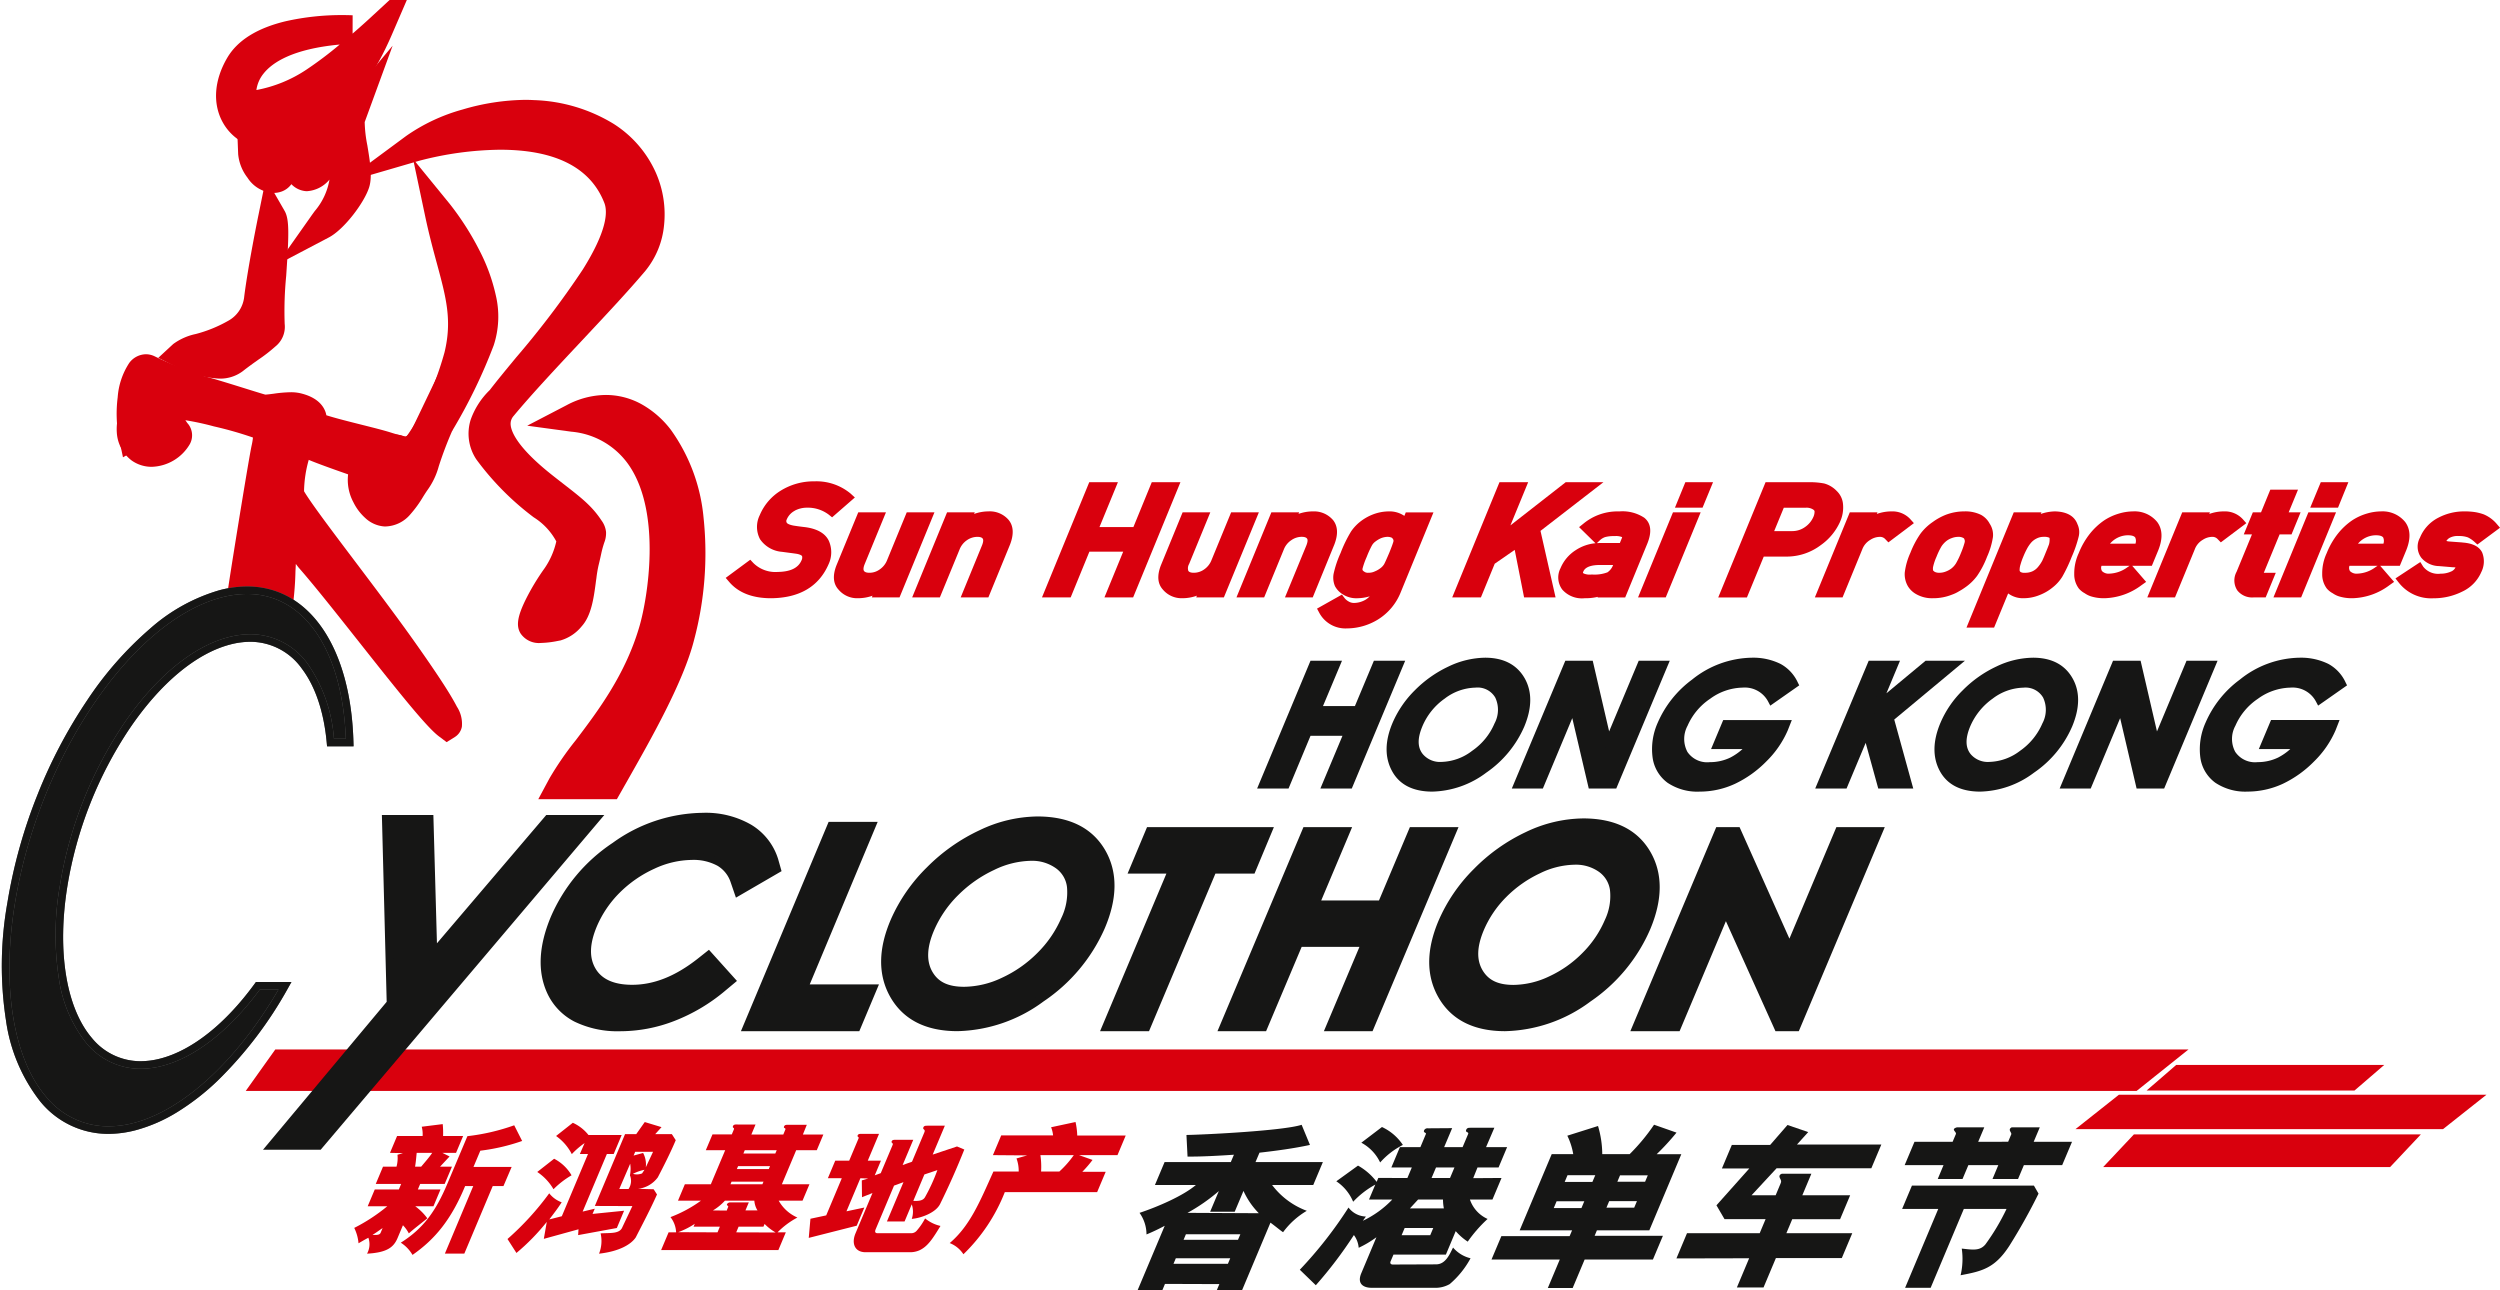 <svg xmlns="http://www.w3.org/2000/svg" xmlns:xlink="http://www.w3.org/1999/xlink" width="361.107" height="186.383" viewBox="0 0 361.107 186.383"><defs><style>.a{fill:none;}.b{clip-path:url(#a);}.c{fill:#d9000d;}.d{fill:#161615;}.e{fill:#707070;}</style><clipPath id="a"><rect class="a" width="361.107" height="186.383"/></clipPath></defs><g class="b"><path class="c" d="M80.877,8.079S68.1,7.344,64.652,13.2s.35,10.462,4.533,9.98c4.133-.476,10.69-3.806,15.575-15.119a88.891,88.891,0,0,1-9.384,7.572c-5.028,3.228-10.5,4.077-10.294,2.567,0,0-2.041-9.189,15.794-10.122" transform="translate(-30.058 -3.822)"/><path class="c" d="M90.475-.007,86.64,8.874c-2.321,5.374-5.227,9.54-8.638,12.384a16.386,16.386,0,0,1-8.581,3.957,7.331,7.331,0,0,1-.836.048,7.223,7.223,0,0,1-3.639-.985,7.331,7.331,0,0,1-2.659-2.69c-1.548-2.706-1.329-6.141.6-9.424,1.48-2.518,4.334-4.3,8.482-5.285A36.925,36.925,0,0,1,79.512,6h0c.9,0,1.458.032,1.482.033l-.007,2.643c1.393-1.205,2.362-2.1,2.384-2.12ZM67.092,16.826a19.411,19.411,0,0,0,7.179-2.914,54.409,54.409,0,0,0,4.854-3.656c-6.8.634-9.731,2.594-11,4.195A4.832,4.832,0,0,0,67.092,16.826Zm1.492,4.344a3.22,3.22,0,0,0,.367-.021,12.455,12.455,0,0,0,6.429-3.035q.162-.135.323-.276a22.3,22.3,0,0,1-8.356,3.08A3.126,3.126,0,0,0,68.584,21.17Z" transform="translate(-30.058 -3.822)"/><path class="c" d="M83.682,32.324c-.264.317-.465.58-.618.8-2.922,3.342-10.348,6.7-13.672,4.424.051,1.3,1.769,4.1,3.494,3.554.993-.32.661-1.841,1.837-1.948,1-.085,1.543,1.668,2.5,1.751,1.534.132,4.061-3.7,5.462-6.284.524,8.9-.912,9.97-3.191,13.2,1.606-.844,4.282-4.277,4.823-6.067.634-2.088-1.231-7.819-.639-9.437" transform="translate(-32.945 -15.346)"/><path class="c" d="M89.656,21.95,85.622,32.978a18.989,18.989,0,0,0,.384,3.368c.381,2.3.74,4.474.273,6.01-.662,2.19-3.608,6.118-5.83,7.284l-7.517,3.948,4.893-6.939c.2-.29.4-.559.587-.818a9.4,9.4,0,0,0,2.124-4.543,4.6,4.6,0,0,1-3.231,1.672c-.085,0-.171,0-.254-.011a3.261,3.261,0,0,1-2.02-1,2.987,2.987,0,0,1-1.517,1.1l-.006,0a3.528,3.528,0,0,1-1.075.168,4.766,4.766,0,0,1-3.735-2.2,6.552,6.552,0,0,1-1.351-3.391l-.161-4.071,3.362,2.3a2.986,2.986,0,0,0,1.656.387c3.058,0,7.365-2.3,9.249-4.39.18-.255.4-.533.657-.846l.6-.72,1.6-2.956.057.964Z" transform="translate(-32.945 -15.346)"/><path class="c" d="M61.156,71.712c-.755,6.253-9.5,6.659-10.881,7.94,0,0,5.108,2.609,7.392.813,2.915-2.3,5.525-3.576,5.3-4.893C62.5,72.748,64.044,61.4,63.2,59.936c0,0-1.534,7.545-2.045,11.776" transform="translate(-23.869 -28.456)"/><path class="c" d="M55.491,83.143h0a15.6,15.6,0,0,1-6.146-1.668l-2.612-1.334,2.153-1.991A8.429,8.429,0,0,1,52.154,76.7a19.33,19.33,0,0,0,4.655-1.894,4.481,4.481,0,0,0,2.316-3.34C59.639,67.2,61.132,59.84,61.2,59.528l1.078-5.3,2.7,4.69c.706,1.227.63,3.419.231,9.372a52.164,52.164,0,0,0-.22,6.95A3.635,3.635,0,0,1,63.647,78.5a22.439,22.439,0,0,1-2.458,1.907c-.69.491-1.473,1.047-2.255,1.664A5.423,5.423,0,0,1,55.491,83.143Z" transform="translate(-23.869 -28.456)"/><path class="c" d="M36.269,111c1.645-.922.52-4.337,4.946-4.57,2.318-.122,12.232,2.384,13.6,3.168.485.277,1.247.318.613,3.233-.5,2.317-3.5,20.985-3.523,21.567,1.01,1.009,4.853-.024,5.476.674.288-1.378.408-9.058.839-11,.008-.025,3.586,4.753,3.592,4.734,5.411,6.161,17.117,21.944,19.883,24.019.8-.5-3.425-6.624-6.492-10.957-6.093-8.6-16.331-21.37-16.275-22.486.256-5.229,1.185-7.941,3.043-6.961,1.163.611,8.367,3.076,9.027,3.29,1.129.361,1.661-1.373,3.055-1.935,1.6-.652,1.351-.449-1.09-1.222-2.7-.857-8.807-2.1-10.941-3.1a.112.112,0,0,1-.038-.155c.639-.9-.025-1.928-1.968-2.392-1.347-.324-3.681.284-4.836.251-.319-.006-6.642-2.092-9.126-2.733a53.639,53.639,0,0,1-7.545-3.019c-1.891-.876-3.123,5.368-2.236,9.594" transform="translate(-17.08 -48.102)"/><path class="c" d="M38.15,99.271h0a2.876,2.876,0,0,1,1.214.272,54.436,54.436,0,0,0,7.2,2.894c1.4.362,3.945,1.155,5.987,1.793,1.121.35,2.375.741,2.85.873.3-.015.763-.075,1.208-.133a19.239,19.239,0,0,1,2.44-.212,6.152,6.152,0,0,1,1.446.152c2.347.56,3.239,1.738,3.574,2.627a3.083,3.083,0,0,1,.15.546c1.4.443,3.373.937,5.051,1.358,1.654.415,3.217.806,4.312,1.154.457.145.837.255,1.143.343.348.1.6.173.82.255a2.156,2.156,0,0,1,.242,4.062c-.2.1-.428.192-.718.309l-.243.1-.008,0a3.066,3.066,0,0,0-.728.638A3.846,3.846,0,0,1,71.3,117.8a3.03,3.03,0,0,1-.924-.146l-.007,0c-.066-.021-6.338-2.137-8.694-3.127a17.526,17.526,0,0,0-.678,4.529c.212.373.784,1.273,2.313,3.374,1.392,1.911,3.216,4.328,5.147,6.886,2.795,3.7,5.962,7.9,8.419,11.366,1.263,1.784,3.1,4.411,4.511,6.621.75,1.178,1.3,2.119,1.691,2.877a4.526,4.526,0,0,1,.716,2.9,2.239,2.239,0,0,1-1.014,1.477l-1.189.741-1.121-.841c-1.723-1.293-5.5-6-11.509-13.6-3.2-4.044-6.506-8.226-8.683-10.7h0q-.057-.063-.112-.133l-.113-.146-.242-.318c-.019.365-.037.721-.054,1.058a44.692,44.692,0,0,1-.37,4.878l-.831,3.973-2.323-2.607h-.111c-.267,0-.585.013-.922.027-.4.017-.813.034-1.234.034a4.758,4.758,0,0,1-3.5-1.071l-.639-.638.041-.9c.025-.553,1.133-7.435,1.609-10.367.376-2.317,1.627-10,1.958-11.537a9,9,0,0,0,.183-1.109,53.033,53.033,0,0,0-5.631-1.607,39.758,39.758,0,0,0-6.587-1.213h-.07a2.516,2.516,0,0,0-1.5.439,3.286,3.286,0,0,0-.56,1.128,4.66,4.66,0,0,1-1.995,2.744l-2.432,1.364-.572-2.729a18.837,18.837,0,0,1-.19-5.953,10.354,10.354,0,0,1,1.679-4.963A3.059,3.059,0,0,1,38.15,99.271Zm2.163,5.185c-.57-.248-1.136-.5-1.683-.749a8.708,8.708,0,0,0-.352,1.343A6.656,6.656,0,0,1,40.313,104.457Zm19.631,4.553a4.071,4.071,0,0,0-.407-.118,2.205,2.205,0,0,0-.492-.04,15.294,15.294,0,0,0-1.826.166,3.166,3.166,0,0,1,.326.737,7.067,7.067,0,0,1-.118,3.506c-.421,1.956-2.491,14.777-3.227,19.555.268,0,.549-.017.824-.028l.513-.02c.046-.762.09-1.628.127-2.367a54.923,54.923,0,0,1,.556-6.779l.023-.1.5-1.5,1.278,0q-.107-.163-.2-.312a4.183,4.183,0,0,1-.938-2.434,24.159,24.159,0,0,1,.82-5.784,6,6,0,0,1,1.072-2.107,3.412,3.412,0,0,1,1.4-1.014,2.165,2.165,0,0,1-.227-1.36Z" transform="translate(-17.08 -48.102)"/><path class="c" d="M621.527,316.588H582.89l2.518-2.675h38.638Z" transform="translate(-276.737 -149.036)"/><path class="c" d="M621.969,317.612H580.521l4.445-4.722h41.449Zm-36.71-2.047h35.826l.591-.628H585.85Z" transform="translate(-276.737 -149.036)"/><path class="c" d="M622.469,296.467h-26.9l1.909-1.649h26.909Z" transform="translate(-282.757 -139.97)"/><path class="c" d="M622.848,297.49h-30.03l4.278-3.7h30.049Z" transform="translate(-282.757 -139.97)"/><path class="c" d="M626.169,305.932H576.378l3.681-2.915H629.85Z" transform="translate(-273.645 -143.863)"/><path class="c" d="M626.525,306.955H573.436l6.267-4.962h53.089Zm-47.205-2.047h46.493l1.1-.868H580.415Z" transform="translate(-273.645 -143.863)"/><path class="c" d="M342.14,294.5H71.365l2.811-3.945h272.9Z" transform="translate(-33.882 -137.944)"/><path class="c" d="M342.5,295.52H69.379l4.27-5.992H350ZM73.351,293.473h268.43l2.376-1.9H74.7Z" transform="translate(-33.882 -137.944)"/><path class="c" d="M209.529,136.617a3.755,3.755,0,0,1,1.767-.439,5.018,5.018,0,0,1,3.141.994l.5.4,3.289-2.867-.635-.578a7.718,7.718,0,0,0-5.215-1.753,9.019,9.019,0,0,0-4.847,1.338,7.6,7.6,0,0,0-3.046,3.555,3.806,3.806,0,0,0,.047,3.468,4.241,4.241,0,0,0,3.192,1.823c.494.067.971.132,1.419.188l.638.088c.511.088.763.236.823.349a.9.9,0,0,1-.093.628c-.473,1.078-1.589,1.619-3.412,1.649a4.54,4.54,0,0,1-3.511-1.264l-.469-.5-3.549,2.622.537.623c1.333,1.539,3.357,2.318,6.016,2.318h.012c4.086-.043,6.872-1.679,8.279-4.874a4.1,4.1,0,0,0,.043-3.441c-.521-1.059-1.653-1.716-3.4-1.953-.775-.086-1.359-.173-1.691-.226-.779-.149-.937-.353-.967-.4a.464.464,0,0,1-.016-.473,2.518,2.518,0,0,1,1.159-1.269" transform="translate(-94.746 -62.848)"/><path class="c" d="M239.848,140.9l-2.829,6.887a2.924,2.924,0,0,1-1.086,1.365,2.5,2.5,0,0,1-1.47.475c-.4,0-.673-.087-.793-.272s-.081-.537.107-.992l3.068-7.464h-4l-3.144,7.641c-.588,1.5-.485,2.692.31,3.538a3.5,3.5,0,0,0,2.8,1.225h.008a6.248,6.248,0,0,0,2.088-.362l-.1.243h4l5.044-12.285Z" transform="translate(-108.876 -66.895)"/><path class="c" d="M261.9,140.637a6.165,6.165,0,0,0-2.105.369l.094-.231h-4l-5.04,12.285h4l2.833-6.889a2.918,2.918,0,0,1,1.081-1.376,2.666,2.666,0,0,1,1.5-.481c.6,0,.74.2.788.277.11.162.064.537-.133,1l-3.059,7.465h4l3.132-7.644c.575-1.5.5-2.7-.234-3.572a3.594,3.594,0,0,0-2.846-1.208" transform="translate(-119.093 -66.77)"/><path class="c" d="M302.416,132.6l-2.654,6.482h-4.9l2.663-6.482h-4.14l-6.83,16.645H290.7l2.705-6.608h4.883l-2.71,6.608h4.145l6.834-16.645Z" transform="translate(-136.049 -62.954)"/><path class="c" d="M329.059,140.9l-2.829,6.885a2.911,2.911,0,0,1-1.078,1.366,2.564,2.564,0,0,1-1.483.476c-.4,0-.668-.087-.792-.274a1.21,1.21,0,0,1,.11-.99l3.063-7.464h-4l-3.131,7.638c-.588,1.5-.49,2.689.3,3.541a3.525,3.525,0,0,0,2.8,1.225h0a6.214,6.214,0,0,0,2.1-.367l-.107.248h4l5.053-12.285Z" transform="translate(-151.231 -66.895)"/><path class="c" d="M353.952,141.848a3.6,3.6,0,0,0-2.859-1.21A6.2,6.2,0,0,0,349,141l.1-.228h-4.018l-5.039,12.285h4l2.828-6.89a2.848,2.848,0,0,1,1.1-1.376,2.612,2.612,0,0,1,1.486-.481c.4,0,.669.089.785.263l.013.024c.11.155.059.526-.132.994l-3.072,7.465h4.009l3.123-7.642c.579-1.5.5-2.695-.229-3.573" transform="translate(-161.443 -66.77)"/><path class="c" d="M374.808,141.286a3.792,3.792,0,0,0-2.262-.648,6.51,6.51,0,0,0-2.344.464,7.128,7.128,0,0,0-1.751,1.005,6.322,6.322,0,0,0-1.349,1.444,19.1,19.1,0,0,0-1.5,3.085,14.881,14.881,0,0,0-1.023,3.063,3.16,3.16,0,0,0,.209,1.739,3.067,3.067,0,0,0,1.1,1.163,3.58,3.58,0,0,0,2.126.58h.029a6.7,6.7,0,0,0,1.768-.275,3.433,3.433,0,0,1-.554.456,3.35,3.35,0,0,1-1.772.5,1.509,1.509,0,0,1-.751-.228,1.924,1.924,0,0,1-.541-.451l-.4-.528-3.6,2.026.354.658a4.287,4.287,0,0,0,3.98,2.2h.012a8.635,8.635,0,0,0,4.435-1.272,8.173,8.173,0,0,0,3.306-3.941l4.734-11.547h-4ZM373.227,145c-.06.209-.209.66-.606,1.636-.4.935-.609,1.393-.729,1.617a2.077,2.077,0,0,1-.532.584l-.022.014a3.337,3.337,0,0,1-.75.433l-.034.015a2,2,0,0,1-.916.2.946.946,0,0,1-.549-.106l-.073-.054a.656.656,0,0,1-.221-.187l-.026-.053a.515.515,0,0,1,.02-.274l.006-.03a11.083,11.083,0,0,1,.574-1.583,14.748,14.748,0,0,1,.754-1.657,1.8,1.8,0,0,1,.491-.554l.034-.026a4.058,4.058,0,0,1,.779-.464,2.817,2.817,0,0,1,.958-.2,1.538,1.538,0,0,1,.605.127.753.753,0,0,1,.2.238l.034.077a.47.47,0,0,1,0,.243" transform="translate(-171.959 -66.77)"/><path class="c" d="M421.219,132.6H415.77l-7.992,6.241,2.565-6.241H406.2l-6.829,16.645h4.145l1.994-4.865,2.889-2,1.354,6.868H414.3l-2.178-9.612Z" transform="translate(-189.609 -62.954)"/><path class="c" d="M440.989,141.567a5.717,5.717,0,0,0-3.586-.929h-.235a7.736,7.736,0,0,0-4.947,1.736l-.668.536,2.368,2.326a6.228,6.228,0,0,0-2.88,1.017,5.672,5.672,0,0,0-2.172,2.592,2.912,2.912,0,0,0,.261,3.09,3.775,3.775,0,0,0,3.232,1.245h.009a7.753,7.753,0,0,0,1.887-.2l-.035.086h3.992l3.217-7.831c.651-1.651.511-2.878-.444-3.665m-5.346,7.873a5.3,5.3,0,0,1-2.135.316l-.2,0a2.21,2.21,0,0,1-1.112-.164h0l-.056-.059a.206.206,0,0,1-.026-.037.291.291,0,0,1,.034-.129c.1-.235.375-.953,2.276-.991h2.044a2.166,2.166,0,0,1-.826,1.067m2.074-4.908-.272.665h-2.757c-.191,0-.383.008-.567.021l.422-.4a2.054,2.054,0,0,1,.792-.481,4.748,4.748,0,0,1,1.262-.139h.141a2.26,2.26,0,0,1,1.039.154,1,1,0,0,1-.06.182" transform="translate(-203.466 -66.77)"/><path class="c" d="M450.474,153.186h4l5.044-12.285h-4Z" transform="translate(-213.87 -66.895)"/><path class="c" d="M460.621,136.285h3.988l1.517-3.685h-4Z" transform="translate(-218.688 -62.954)"/><path class="c" d="M490.12,138.322a4.925,4.925,0,0,0,.431-2.539,2.95,2.95,0,0,0-.9-1.9,3.931,3.931,0,0,0-1.794-1.087l-.064-.013a10.728,10.728,0,0,0-1.948-.178h-6.48l-6.837,16.645h4.145l2.429-5.9h3.3a8.172,8.172,0,0,0,4.926-1.647,8.265,8.265,0,0,0,2.795-3.376m-3.881-.643a3.394,3.394,0,0,1-1.112,1.351,3.166,3.166,0,0,1-1.96.634h-2.561l1.389-3.379h3.115l.085,0a1.761,1.761,0,0,1,1.056.273l.026.021a.335.335,0,0,1,.162.233,1.924,1.924,0,0,1-.2.869" transform="translate(-224.341 -62.955)"/><path class="c" d="M512.853,141.721a3.514,3.514,0,0,0-2.692-1.083,6.306,6.306,0,0,0-2.118.371l.1-.233h-4L499.1,153.062h4l2.85-6.949a2.685,2.685,0,0,1,1.129-1.349l.034-.02a2.56,2.56,0,0,1,1.363-.428,1.009,1.009,0,0,1,.776.31l.468.486,3.681-2.774Z" transform="translate(-236.956 -66.77)"/><path class="c" d="M534.274,149.941a12.976,12.976,0,0,0,1.431-2.752,10.953,10.953,0,0,0,.848-2.833,2.927,2.927,0,0,0-.473-1.951,3.08,3.08,0,0,0-1.163-1.219l-.03-.022a5.09,5.09,0,0,0-2.442-.528h-.028a7.523,7.523,0,0,0-2.647.482,8.486,8.486,0,0,0-1.912,1.053,7.532,7.532,0,0,0-1.751,1.661,13.162,13.162,0,0,0-1.474,2.782,9.81,9.81,0,0,0-.814,2.837,3.463,3.463,0,0,0,.435,1.964,3.218,3.218,0,0,0,1.248,1.193,4.567,4.567,0,0,0,2.4.571h.016a7.2,7.2,0,0,0,2.7-.509,5.258,5.258,0,0,0,1.056-.505,8.18,8.18,0,0,0,.8-.5,7.363,7.363,0,0,0,1.8-1.722m-1.8-4.84a11.991,11.991,0,0,1-.537,1.537,10.774,10.774,0,0,1-.724,1.51,2.821,2.821,0,0,1-.673.745,3.167,3.167,0,0,1-.8.432,2.505,2.505,0,0,1-.95.176,1.407,1.407,0,0,1-.631-.127,1.1,1.1,0,0,1-.251-.212,1.521,1.521,0,0,1,0-.507,7.539,7.539,0,0,1,.494-1.467,10.655,10.655,0,0,1,.732-1.521,3.473,3.473,0,0,1,.661-.725,2.709,2.709,0,0,1,.818-.452,2.641,2.641,0,0,1,.933-.178,1.365,1.365,0,0,1,.66.127l.051.026c.043.023.12.064.132.1l.051.124a.6.6,0,0,1,.03.409" transform="translate(-248.689 -66.77)"/><path class="c" d="M556.834,142.516c-.289-.844-1.1-1.828-3.251-1.879h-.038a6.776,6.776,0,0,0-2.023.371l.1-.233h-4l-6.825,16.643h3.988l2.028-4.931c.123.085.247.163.38.238a3.538,3.538,0,0,0,1.861.454,6.12,6.12,0,0,0,2.313-.463,6.83,6.83,0,0,0,1.867-1.088,5.983,5.983,0,0,0,1.406-1.568,21.427,21.427,0,0,0,1.346-2.841,17.5,17.5,0,0,0,1.01-2.919,2.687,2.687,0,0,0-.158-1.785m-4.14,2.922c-.159.422-.316.814-.482,1.208-.14.364-.3.735-.485,1.139a5.354,5.354,0,0,1-.648.933,2.247,2.247,0,0,1-.766.576,2.447,2.447,0,0,1-1.1.209,1.06,1.06,0,0,1-.6-.107l-.03-.025a.307.307,0,0,1-.119-.241,2.813,2.813,0,0,1,.141-.851,8.858,8.858,0,0,1,.378-1.071,11.9,11.9,0,0,1,.533-1.146,5.038,5.038,0,0,1,.619-.916,2.508,2.508,0,0,1,.814-.608,2.19,2.19,0,0,1,1.022-.225,1.712,1.712,0,0,1,.779.125.179.179,0,0,1,.048.147v.067a2.475,2.475,0,0,1-.1.786" transform="translate(-256.751 -66.77)"/><path class="c" d="M581.632,148.5l.933-2.259c.665-1.67.613-3.041-.166-4.081a4.206,4.206,0,0,0-3.506-1.522,7.335,7.335,0,0,0-2.015.314,7.865,7.865,0,0,0-2.173,1.012,9.546,9.546,0,0,0-1.982,1.848,11.159,11.159,0,0,0-1.649,2.85,6.962,6.962,0,0,0-.651,3.016,3.4,3.4,0,0,0,.694,2.139l.022.02a2.978,2.978,0,0,0,.793.62,3.421,3.421,0,0,0,.86.437,6.2,6.2,0,0,0,1.938.285h.089a9.281,9.281,0,0,0,5.3-1.87l.69-.491-2.01-2.321Zm-5.364-3.814a3.4,3.4,0,0,1,1.922-.6c.545,0,.9.118,1.043.324a1.248,1.248,0,0,1,.035.892h-3.681a3.642,3.642,0,0,1,.681-.62m1.829,4.031a4.675,4.675,0,0,1-2.57.914,1.341,1.341,0,0,1-1.078-.355l-.029-.039a.872.872,0,0,1-.06-.736h4.056Z" transform="translate(-270.814 -66.77)"/><path class="c" d="M604.273,141.721a3.5,3.5,0,0,0-2.692-1.083,6.173,6.173,0,0,0-2.112.371l.094-.233h-4l-5.043,12.286h4l2.859-6.949a2.682,2.682,0,0,1,1.116-1.35l.034-.017a2.517,2.517,0,0,1,1.363-.43,1.015,1.015,0,0,1,.78.313l.469.482,3.681-2.772Z" transform="translate(-280.358 -66.77)"/><path class="c" d="M618.724,146.664l2.283-5.544h1.722l1.308-3.183h-1.722l1.35-3.28h-4l-1.343,3.28h-1.184l-1.308,3.183h1.184l-2.222,5.4a2.613,2.613,0,0,0,.106,2.691,2.726,2.726,0,0,0,2.356,1.012h1.738l1.461-3.558Z" transform="translate(-291.733 -63.931)"/><path class="c" d="M630.26,140.9l-5.045,12.285h4l5.04-12.285Z" transform="translate(-296.832 -66.895)"/><path class="c" d="M640.839,132.6h-3.983l-1.526,3.684h4.014Z" transform="translate(-301.634 -62.954)"/><path class="c" d="M668.456,145.125l-1.884-.139a2.051,2.051,0,0,1-.443-.079,1.287,1.287,0,0,1,.49-.46,2.43,2.43,0,0,1,1.291-.251,3.718,3.718,0,0,1,1.32.193,4.034,4.034,0,0,1,.917.613l.463.42L673.875,143l-.528-.62a5,5,0,0,0-1.764-1.289l-.056-.025a7.416,7.416,0,0,0-1.231-.321,9.83,9.83,0,0,0-1.538-.107,7.982,7.982,0,0,0-3.8.917,5.6,5.6,0,0,0-2.646,2.884,2.677,2.677,0,0,0,.2,2.9,3.427,3.427,0,0,0,2.561,1.2l2.015.169.052,0a1.714,1.714,0,0,1,.307.027,1.238,1.238,0,0,1-.669.6,3.6,3.6,0,0,1-1.5.3,2.718,2.718,0,0,1-2.5-1.023l-.41-.659-3.591,2.366.507.647a5.932,5.932,0,0,0,4.971,2.221h.008a9.2,9.2,0,0,0,4.163-.967,5.527,5.527,0,0,0,2.743-2.808,3.435,3.435,0,0,0,.128-2.84c-.418-.852-1.381-1.338-2.847-1.439" transform="translate(-312.768 -66.77)"/><path class="c" d="M649.825,148.5l.933-2.259c.669-1.67.613-3.041-.166-4.081a4.207,4.207,0,0,0-3.506-1.522,7.355,7.355,0,0,0-2.016.314,7.844,7.844,0,0,0-2.172,1.012,9.546,9.546,0,0,0-1.982,1.848,11.157,11.157,0,0,0-1.649,2.85,6.9,6.9,0,0,0-.651,3.016,3.4,3.4,0,0,0,.694,2.139l.022.02a2.987,2.987,0,0,0,.793.62,3.438,3.438,0,0,0,.86.437,6.2,6.2,0,0,0,1.938.285h.089a9.282,9.282,0,0,0,5.3-1.87l.69-.491-2.011-2.321Zm-5.364-3.814a3.4,3.4,0,0,1,1.921-.6c.546,0,.9.118,1.044.324a1.252,1.252,0,0,1,.034.892H643.78a3.533,3.533,0,0,1,.681-.62m1.827,4.031a4.666,4.666,0,0,1-2.568.914,1.341,1.341,0,0,1-1.078-.355l-.029-.039a.87.87,0,0,1-.059-.736h4.055Z" transform="translate(-303.19 -66.77)"/><path class="d" d="M354.532,182.736H357.9l-2.748,6.554h5.794l2.743-6.554h3.34l-7.263,17.378h-3.353l3.194-7.623h-5.8l-3.178,7.623h-3.357Z" transform="translate(-164.874 -86.757)"/><path class="d" d="M354.169,182.191h4.548l-2.748,6.554h4.612l2.743-6.554h4.522l-7.719,18.468h-4.535l3.194-7.623h-4.615l-3.178,7.623h-4.539Zm2.909,1.09h-2.183l-6.8,16.288h2.176l3.178-7.623h6.98l-3.194,7.623H359.4l6.808-16.288H364.05l-2.743,6.554H354.33Z" transform="translate(-164.874 -86.757)"/><path class="d" d="M396.04,181.909q3.687,0,5.227,2.666t-.064,6.517a15.015,15.015,0,0,1-5.308,6.431,12.831,12.831,0,0,1-7.465,2.638q-3.91,0-5.364-2.706t.09-6.423a14.343,14.343,0,0,1,3.126-4.582,16.417,16.417,0,0,1,4.7-3.321,12.013,12.013,0,0,1,5.052-1.22m-1.385,3.233a8.159,8.159,0,0,0-4.759,1.683,9.867,9.867,0,0,0-3.429,4.266q-1.2,2.88.161,4.556a3.8,3.8,0,0,0,3.14,1.313,8.049,8.049,0,0,0,4.716-1.7,9.709,9.709,0,0,0,3.421-4.192,4.687,4.687,0,0,0,.082-4.2,3.485,3.485,0,0,0-3.333-1.722" transform="translate(-181.531 -86.364)"/><path class="d" d="M396.04,181.364c2.65,0,4.567.988,5.7,2.938,1.109,1.932,1.1,4.286-.032,7a15.617,15.617,0,0,1-5.495,6.665,13.433,13.433,0,0,1-7.781,2.739c-2.814,0-4.78-1.007-5.844-2.994-1.053-1.949-1.03-4.267.068-6.89a14.916,14.916,0,0,1,3.243-4.756,17.054,17.054,0,0,1,4.859-3.43A12.6,12.6,0,0,1,396.04,181.364Zm-7.609,18.251a12.37,12.37,0,0,0,7.149-2.537,14.542,14.542,0,0,0,5.121-6.2c.992-2.382,1.023-4.413.093-6.034s-2.489-2.392-4.754-2.392a11.52,11.52,0,0,0-4.823,1.17,15.965,15.965,0,0,0-4.547,3.211,13.832,13.832,0,0,0-3.01,4.408c-.964,2.3-1,4.307-.113,5.953C384.419,198.824,386.016,199.615,388.431,199.615Zm6.224-15.018a4.042,4.042,0,0,1,3.81,2.005,5.222,5.222,0,0,1-.056,4.672A10.307,10.307,0,0,1,394.8,195.7a8.612,8.612,0,0,1-5.033,1.8,4.335,4.335,0,0,1-3.564-1.515c-1.039-1.281-1.12-3-.241-5.109a10.481,10.481,0,0,1,3.614-4.5A8.741,8.741,0,0,1,394.655,184.6Zm-4.886,11.818a7.555,7.555,0,0,0,4.4-1.6,9.11,9.11,0,0,0,3.236-3.96,4.152,4.152,0,0,0,.109-3.726,2.945,2.945,0,0,0-2.857-1.443,7.576,7.576,0,0,0-4.443,1.582,9.277,9.277,0,0,0-3.242,4.034c-.722,1.732-.7,3.041.083,4A3.26,3.26,0,0,0,389.769,196.416Z" transform="translate(-181.531 -86.364)"/><path class="d" d="M424.594,182.736h3.161l2.655,11.439,4.788-11.439h3.3l-7.277,17.378H428.05l-2.667-11.392-4.758,11.392h-3.3Z" transform="translate(-198.131 -86.757)"/><path class="d" d="M424.231,182.191h3.957l2.371,10.216,4.276-10.216h4.484l-7.733,18.468h-3.969l-2.382-10.172-4.249,10.172H416.5Zm3.091,1.09h-2.366l-6.816,16.288h2.12l5.268-12.612,2.953,12.612h2.379l6.82-16.288h-2.12l-5.3,12.662Z" transform="translate(-198.131 -86.757)"/><path class="d" d="M475.364,185.185l-3.289,2.3a4.346,4.346,0,0,0-4.188-2.347,8.68,8.68,0,0,0-5,1.7,9.5,9.5,0,0,0-3.459,4.133,4.528,4.528,0,0,0,.012,4.269A3.979,3.979,0,0,0,463.15,197a7.3,7.3,0,0,0,3.186-.712,9.6,9.6,0,0,0,2.837-2.267h-5.027l1.3-3.1h8.746l-.289.733a13.572,13.572,0,0,1-2.987,4.319,15.213,15.213,0,0,1-4.372,3.124,11.5,11.5,0,0,1-4.847,1.074,7.253,7.253,0,0,1-4.337-1.172,4.882,4.882,0,0,1-1.95-3.351,8.733,8.733,0,0,1,.723-4.7,14.667,14.667,0,0,1,4.789-5.99,13.473,13.473,0,0,1,8.316-3.042,8.321,8.321,0,0,1,3.876.841,5.2,5.2,0,0,1,2.251,2.434" transform="translate(-216.176 -86.364)"/><path class="d" d="M469.238,181.364a8.872,8.872,0,0,1,4.125.9,5.775,5.775,0,0,1,2.489,2.675l.211.421-4.182,2.929-.288-.548a3.811,3.811,0,0,0-3.706-2.056,8.177,8.177,0,0,0-4.686,1.606,9.017,9.017,0,0,0-3.267,3.9,3.994,3.994,0,0,0-.025,3.776,3.452,3.452,0,0,0,3.241,1.485,6.754,6.754,0,0,0,2.945-.656,8.247,8.247,0,0,0,1.775-1.233h-4.543l1.756-4.195h9.91l-.586,1.487a14.154,14.154,0,0,1-3.1,4.494,15.84,15.84,0,0,1-4.53,3.234,12.1,12.1,0,0,1-5.076,1.124,7.729,7.729,0,0,1-4.656-1.274,5.426,5.426,0,0,1-2.171-3.711,9.319,9.319,0,0,1,.759-4.99,15.279,15.279,0,0,1,4.962-6.213A14.07,14.07,0,0,1,469.238,181.364Zm5.416,3.653a4.388,4.388,0,0,0-1.787-1.781l-.005,0a7.8,7.8,0,0,0-3.624-.78,13.009,13.009,0,0,0-7.984,2.929,14.205,14.205,0,0,0-4.618,5.769,8.251,8.251,0,0,0-.687,4.405,4.314,4.314,0,0,0,1.733,2.992,6.694,6.694,0,0,0,4.016,1.067,11.019,11.019,0,0,0,4.62-1.025,14.753,14.753,0,0,0,4.213-3.013,13.091,13.091,0,0,0,2.861-4.121h-7.582l-.844,2.015h5.416l-.8.906a10.16,10.16,0,0,1-3,2.393l-.01,0a7.834,7.834,0,0,1-3.422.765,4.507,4.507,0,0,1-4.173-2.009,5.063,5.063,0,0,1-.049-4.763,10.088,10.088,0,0,1,3.649-4.369,9.243,9.243,0,0,1,5.31-1.8,4.911,4.911,0,0,1,4.355,2.109Z" transform="translate(-216.176 -86.364)"/><path class="d" d="M508.029,182.736h3.339l-2.5,6,7.217-6h3.975l-9.326,7.762,2.65,9.616h-3.924l-2.126-7.717-3.233,7.717h-3.345Z" transform="translate(-237.742 -86.757)"/><path class="d" d="M507.666,182.191h4.519l-1.963,4.706,5.665-4.706h5.679l-10.214,8.5,2.747,9.967h-5.055l-1.818-6.6-2.764,6.6h-4.526Zm2.884,1.09h-2.158l-6.817,16.288h2.163l3.7-8.836,2.435,8.836h2.793l-2.553-9.266,8.438-7.023h-2.272l-8.77,7.286Z" transform="translate(-237.742 -86.757)"/><path class="d" d="M546.716,181.909c2.445,0,4.2.89,5.222,2.666s1,3.957-.069,6.517a14.915,14.915,0,0,1-5.32,6.431,12.8,12.8,0,0,1-7.452,2.638q-3.9,0-5.368-2.706t.1-6.423a14,14,0,0,1,3.127-4.582,16.266,16.266,0,0,1,4.7-3.321,11.96,11.96,0,0,1,5.057-1.22m-1.394,3.233a8.112,8.112,0,0,0-4.751,1.683,9.988,9.988,0,0,0-3.441,4.266q-1.19,2.88.166,4.556a3.816,3.816,0,0,0,3.149,1.313,8.121,8.121,0,0,0,4.716-1.7,9.734,9.734,0,0,0,3.412-4.192,4.673,4.673,0,0,0,.08-4.2,3.476,3.476,0,0,0-3.332-1.722" transform="translate(-253.066 -86.364)"/><path class="d" d="M546.716,181.364c2.656,0,4.572.989,5.695,2.939,1.108,1.921,1.1,4.276-.038,7a15.515,15.515,0,0,1-5.508,6.666,13.394,13.394,0,0,1-7.767,2.738c-2.812,0-4.78-1.007-5.848-2.993-1.042-1.946-1.016-4.264.079-6.89a14.584,14.584,0,0,1,3.245-4.757,16.879,16.879,0,0,1,4.854-3.429A12.548,12.548,0,0,1,546.716,181.364ZM539.1,199.615a12.334,12.334,0,0,0,7.136-2.537,14.443,14.443,0,0,0,5.133-6.2c1-2.391,1.029-4.422.1-6.034s-2.481-2.393-4.75-2.393a11.47,11.47,0,0,0-4.827,1.169,15.789,15.789,0,0,0-4.542,3.21l0,0a13.5,13.5,0,0,0-3.008,4.4c-.963,2.31-1,4.314-.125,5.956C535.085,198.824,536.684,199.615,539.1,199.615Zm6.224-15.018a3.989,3.989,0,0,1,3.808,2,5.21,5.21,0,0,1-.054,4.675,10.323,10.323,0,0,1-3.6,4.425,8.678,8.678,0,0,1-5.034,1.8,4.347,4.347,0,0,1-3.572-1.514c-1.036-1.276-1.119-3-.246-5.108l0-.005a10.58,10.58,0,0,1,3.625-4.5A8.66,8.66,0,0,1,545.322,184.6Zm-4.877,11.818a7.618,7.618,0,0,0,4.4-1.6,9.247,9.247,0,0,0,3.226-3.958,4.138,4.138,0,0,0,.108-3.726l0,0a2.939,2.939,0,0,0-2.853-1.439,7.6,7.6,0,0,0-4.433,1.581,9.5,9.5,0,0,0-3.256,4.034c-.718,1.738-.689,3.047.086,4A3.272,3.272,0,0,0,540.445,196.416Z" transform="translate(-253.066 -86.364)"/><path class="d" d="M575.238,182.736h3.182l2.65,11.439,4.784-11.439h3.3l-7.264,17.378H578.71l-2.659-11.392-4.763,11.392h-3.305Z" transform="translate(-269.66 -86.757)"/><path class="d" d="M574.875,182.191h3.978l2.367,10.214,4.272-10.214h4.483l-7.719,18.468h-3.978L575.9,190.488l-4.253,10.172h-4.486Zm3.112,1.09H575.6l-6.8,16.288h2.124l5.274-12.613,2.944,12.613h2.387l6.808-16.288h-2.12l-5.3,12.664Z" transform="translate(-269.66 -86.757)"/><path class="d" d="M626.021,185.185l-3.289,2.3a4.344,4.344,0,0,0-4.179-2.347,8.747,8.747,0,0,0-5.015,1.7,9.5,9.5,0,0,0-3.447,4.133,4.493,4.493,0,0,0,.012,4.269A3.967,3.967,0,0,0,613.81,197a7.3,7.3,0,0,0,3.183-.712,9.6,9.6,0,0,0,2.837-2.267H614.8l1.3-3.1h8.741l-.286.733a13.556,13.556,0,0,1-2.986,4.319,15.3,15.3,0,0,1-4.363,3.124,11.593,11.593,0,0,1-4.862,1.074,7.255,7.255,0,0,1-4.329-1.172,4.857,4.857,0,0,1-1.96-3.351,8.775,8.775,0,0,1,.733-4.7,14.637,14.637,0,0,1,4.789-5.99,13.467,13.467,0,0,1,8.3-3.042,8.375,8.375,0,0,1,3.894.841,5.237,5.237,0,0,1,2.245,2.434" transform="translate(-287.702 -86.364)"/><path class="d" d="M619.881,181.364a8.962,8.962,0,0,1,4.144.9,5.783,5.783,0,0,1,2.483,2.676l.209.42-4.179,2.928-.289-.546a3.809,3.809,0,0,0-3.7-2.056,8.258,8.258,0,0,0-4.705,1.607,9,9,0,0,0-3.253,3.893,3.961,3.961,0,0,0-.026,3.776,3.445,3.445,0,0,0,3.241,1.486,6.78,6.78,0,0,0,2.942-.656,8.247,8.247,0,0,0,1.774-1.233h-4.548l1.762-4.195h9.9l-.58,1.487a14.138,14.138,0,0,1-3.1,4.494,15.914,15.914,0,0,1-4.52,3.234,12.166,12.166,0,0,1-5.091,1.125,7.8,7.8,0,0,1-4.648-1.275,5.4,5.4,0,0,1-2.18-3.711,9.362,9.362,0,0,1,.769-4.989,15.23,15.23,0,0,1,4.961-6.213A14.051,14.051,0,0,1,619.881,181.364Zm5.429,3.653a4.481,4.481,0,0,0-1.785-1.782,7.892,7.892,0,0,0-3.645-.781,12.99,12.99,0,0,0-7.967,2.929,14.158,14.158,0,0,0-4.618,5.767,8.185,8.185,0,0,0-.7,4.407,4.289,4.289,0,0,0,1.741,2.99,6.756,6.756,0,0,0,4.009,1.068,11.08,11.08,0,0,0,4.635-1.025,14.825,14.825,0,0,0,4.2-3.013,13.076,13.076,0,0,0,2.859-4.121h-7.581l-.846,2.015h5.418l-.8.905a10.156,10.156,0,0,1-3,2.393l-.011.005a7.861,7.861,0,0,1-3.418.765,4.5,4.5,0,0,1-4.173-2.01,5.026,5.026,0,0,1-.048-4.764,10.076,10.076,0,0,1,3.635-4.366,9.327,9.327,0,0,1,5.328-1.8,4.905,4.905,0,0,1,4.345,2.11Z" transform="translate(-287.702 -86.364)"/><path class="d" d="M218.581,226.636H201.443l-2.356,5.624h5.61l-9.581,22.761H201l9.59-22.761h5.644Zm20.825,0-4.464,10.594h-9.526l4.464-10.594h-5.845l-11.964,28.386h5.84l5.139-12.181h9.531l-5.138,12.181h5.845l11.959-28.386Zm33.875,3.249c-1.76-2.994-4.862-4.506-9.22-4.506a19.008,19.008,0,0,0-8.031,1.917,25.567,25.567,0,0,0-7.379,5.241,23.345,23.345,0,0,0-4.98,7.306c-1.726,4.094-1.722,7.677.012,10.646,1.756,3.01,4.815,4.534,9.1,4.534a20.84,20.84,0,0,0,12.019-4.18,23.741,23.741,0,0,0,8.439-10.178c1.768-4.188,1.781-7.814.039-10.779m-5.569,9.829a15.673,15.673,0,0,1-3.336,4.924,17.008,17.008,0,0,1-5,3.52,12.8,12.8,0,0,1-5.338,1.269c-2.432,0-4.009-.763-4.977-2.406-.968-1.663-.916-3.707.159-6.252a15.762,15.762,0,0,1,3.344-4.948,17.668,17.668,0,0,1,5.04-3.551,12.335,12.335,0,0,1,5.211-1.295,6.308,6.308,0,0,1,3.906,1.165,4.431,4.431,0,0,1,1.774,2.993,8.526,8.526,0,0,1-.78,4.58m33.3-13.078-7.132,16.933-7.565-16.933h-2.651l-11.954,28.386h5.93l7.033-16.71,7.529,16.71h2.658l11.959-28.386Zm-186.458-1.753L98.005,244.306l-.542-19.423H91.116l.681,26.635L74.552,272.143h6.914l40.044-47.26Zm32.75,6.082a8.315,8.315,0,0,0-3.673-4.748,12.584,12.584,0,0,0-6.727-1.647,22.086,22.086,0,0,0-12.709,4.245,23.888,23.888,0,0,0-8.742,10.464c-1.673,4.014-1.869,7.518-.574,10.438,1.592,3.519,4.992,5.3,10.1,5.3a21.138,21.138,0,0,0,7.693-1.475,25.285,25.285,0,0,0,7.026-4.166l1.368-1.134-3.324-3.693-1.265,1c-3.315,2.594-6.509,3.855-9.765,3.855-2.777,0-4.7-.859-5.726-2.552-1.056-1.742-1.018-3.918.12-6.635a15.936,15.936,0,0,1,3.4-5.032,17.649,17.649,0,0,1,5.173-3.582,13.627,13.627,0,0,1,5.644-1.326,7.761,7.761,0,0,1,4.014.934,4.893,4.893,0,0,1,2.118,2.668l.545,1.588,5.649-3.281Zm14.054-5.091h-5.9l-12.205,29.148h15.916l2.378-5.663h-10Zm33.218,3.837c-1.773-3.063-4.908-4.614-9.339-4.614a19.239,19.239,0,0,0-8.094,1.929,25.961,25.961,0,0,0-7.469,5.257,23.664,23.664,0,0,0-5.083,7.333c-1.789,4.129-1.828,7.753-.106,10.77,1.767,3.076,4.865,4.636,9.215,4.636a21.111,21.111,0,0,0,12.129-4.206,24.129,24.129,0,0,0,8.594-10.208c1.83-4.223,1.881-7.89.152-10.9m-5.4,9.77a16.57,16.57,0,0,1-3.565,5.187,18.183,18.183,0,0,1-5.313,3.7,13.509,13.509,0,0,1-5.608,1.329c-2.513,0-4.136-.779-5.1-2.458-.972-1.7-.891-3.9.252-6.523a16.654,16.654,0,0,1,3.578-5.2,18.837,18.837,0,0,1,5.355-3.745,13.121,13.121,0,0,1,5.492-1.363,6.436,6.436,0,0,1,4.014,1.208,4.411,4.411,0,0,1,1.775,3.062,8.991,8.991,0,0,1-.881,4.8" transform="translate(-35.395 -106.619)"/><path class="d" d="M136.9,224.025a13.121,13.121,0,0,1,7.015,1.729,8.839,8.839,0,0,1,3.906,5.049l0,.012.464,1.637-6.589,3.827-.76-2.216a4.354,4.354,0,0,0-1.884-2.378,7.216,7.216,0,0,0-3.732-.856,13.087,13.087,0,0,0-5.418,1.277,17.115,17.115,0,0,0-5.014,3.472,15.388,15.388,0,0,0-3.287,4.86c-1.065,2.544-1.117,4.553-.155,6.139.918,1.519,2.688,2.289,5.26,2.289,3.129,0,6.214-1.223,9.429-3.739l1.664-1.319,4.046,4.5-1.8,1.5a25.845,25.845,0,0,1-7.178,4.255,21.667,21.667,0,0,1-7.889,1.511,14.2,14.2,0,0,1-6.623-1.4,8.73,8.73,0,0,1-3.975-4.229c-1.357-3.059-1.165-6.716.568-10.873a24.428,24.428,0,0,1,8.937-10.7A22.625,22.625,0,0,1,136.9,224.025Zm9.878,7.094a7.779,7.779,0,0,0-3.437-4.439,12.064,12.064,0,0,0-6.441-1.566,21.56,21.56,0,0,0-12.4,4.148,23.358,23.358,0,0,0-8.551,10.227c-1.613,3.868-1.807,7.235-.578,10.007,1.5,3.3,4.727,4.98,9.6,4.98a20.584,20.584,0,0,0,7.5-1.438,24.76,24.76,0,0,0,6.876-4.078l.931-.772-2.6-2.891-.864.685c-3.417,2.674-6.721,3.973-10.1,3.973-2.98,0-5.063-.947-6.192-2.815-1.154-1.9-1.127-4.236.083-7.127a16.478,16.478,0,0,1,3.52-5.207,18.2,18.2,0,0,1,5.333-3.693,14.164,14.164,0,0,1,5.87-1.375,8.27,8.27,0,0,1,4.295,1.012,5.419,5.419,0,0,1,2.352,2.957l.33.961,4.709-2.735Zm-56.223-6.782h7.437l.517,18.535L114.3,224.337h8.385l-40.968,48.35H73.386l17.862-21.363Zm6.377,1.09H91.675l.672,26.281L75.718,271.6h5.5l39.121-46.17H114.8L97.5,245.739Zm88.3-.876c4.633,0,7.934,1.644,9.81,4.886,1.821,3.166,1.779,7-.124,11.387a24.673,24.673,0,0,1-8.782,10.438,21.649,21.649,0,0,1-12.441,4.3c-4.556,0-7.816-1.652-9.687-4.91-1.811-3.172-1.784-6.959.079-11.258a24.218,24.218,0,0,1,5.2-7.5,26.52,26.52,0,0,1,7.625-5.366A19.767,19.767,0,0,1,185.236,224.551ZM173.7,254.476a20.587,20.587,0,0,0,11.817-4.108,23.6,23.6,0,0,0,8.406-9.978c1.758-4.057,1.819-7.559.18-10.409-1.667-2.88-4.65-4.341-8.866-4.341a18.691,18.691,0,0,0-7.864,1.878,25.434,25.434,0,0,0-7.313,5.148,23.135,23.135,0,0,0-4.968,7.163c-1.719,3.967-1.764,7.427-.133,10.283C166.62,253.009,169.561,254.476,173.7,254.476Zm90.362-29.644c4.567,0,7.827,1.607,9.69,4.775,1.834,3.122,1.832,6.913-.007,11.267a24.281,24.281,0,0,1-8.626,10.411,21.374,21.374,0,0,1-12.333,4.28c-4.491,0-7.712-1.617-9.571-4.8-1.826-3.126-1.84-6.871-.043-11.132a23.87,23.87,0,0,1,5.094-7.477A26.107,26.107,0,0,1,255.8,226.8,19.553,19.553,0,0,1,264.061,224.833Zm-11.277,29.644A20.31,20.31,0,0,0,264.49,250.4a23.208,23.208,0,0,0,8.25-9.944c1.7-4.021,1.721-7.483.071-10.292s-4.6-4.238-8.75-4.238a18.476,18.476,0,0,0-7.8,1.866,25.021,25.021,0,0,0-7.222,5.13,22.786,22.786,0,0,0-4.865,7.134c-1.656,3.928-1.663,7.346-.02,10.16C245.8,253.042,248.708,254.476,252.784,254.476Zm-97.7-29.148h7.086l-9.819,23.485h10l-2.835,6.753h-17.1Zm5.449,1.09h-4.723l-11.749,28.058H158.8l1.92-4.573h-10Zm40.543-.328H219.4l-2.8,6.714h-5.646l-9.59,22.761h-7.071l9.581-22.761h-5.608Zm16.683,1.09H201.806l-1.9,4.534h5.612l-9.581,22.761h4.706l9.59-22.761h5.643Zm5.91-1.09H230.7l-4.464,10.594h8.343l4.465-10.594h7.024L233.65,255.566h-7.028l5.138-12.181h-8.348l-5.139,12.181H211.25Zm5.385,1.09H224.4l-11.5,27.3h4.657l5.139-12.181H233.4l-5.138,12.181h4.662l11.5-27.3h-4.658L235.3,237.775H224.6Zm54.242-1.09h3.366l7.2,16.109,6.785-16.109h6.99l-12.418,29.476h-3.372l-7.159-15.891L278,255.566h-7.113Zm2.659,1.09h-1.936l-11.5,27.3h4.748l7.378-17.53,7.9,17.53H294.5l11.5-27.3h-4.625l-7.479,17.757Zm-101.691,2.687a6.966,6.966,0,0,1,4.345,1.32A4.981,4.981,0,0,1,190.6,234.6a9.514,9.514,0,0,1-.922,5.094A17.115,17.115,0,0,1,186,245.053a18.714,18.714,0,0,1-5.472,3.813,14.045,14.045,0,0,1-5.834,1.378,7.663,7.663,0,0,1-3.367-.653,4.96,4.96,0,0,1-2.2-2.078c-1.065-1.864-.989-4.222.225-7.011a17.194,17.194,0,0,1,3.693-5.366,19.376,19.376,0,0,1,5.51-3.853A13.654,13.654,0,0,1,184.269,229.868Zm-9.578,19.286a12.969,12.969,0,0,0,5.381-1.279,17.628,17.628,0,0,0,5.154-3.592,16.036,16.036,0,0,0,3.45-5.016,8.468,8.468,0,0,0,.843-4.508,3.89,3.89,0,0,0-1.566-2.7,5.91,5.91,0,0,0-3.684-1.1,12.585,12.585,0,0,0-5.262,1.312,18.287,18.287,0,0,0-5.2,3.637,16.111,16.111,0,0,0-3.462,5.027c-1.07,2.459-1.164,4.489-.279,6.037C170.931,248.481,172.358,249.154,174.691,249.154Zm88.122-18.723a6.833,6.833,0,0,1,4.235,1.276,4.955,4.955,0,0,1,1.983,3.344,9.048,9.048,0,0,1-.818,4.876,16.2,16.2,0,0,1-3.451,5.094,17.545,17.545,0,0,1-5.16,3.631,13.328,13.328,0,0,1-5.566,1.319,7.422,7.422,0,0,1-3.275-.641,4.98,4.98,0,0,1-2.172-2.033c-1.061-1.823-1.019-4.027.126-6.74a16.313,16.313,0,0,1,3.457-5.118,18.2,18.2,0,0,1,5.2-3.663A12.877,12.877,0,0,1,262.813,230.431Zm-8.777,18.451a12.252,12.252,0,0,0,5.11-1.219,16.462,16.462,0,0,0,4.841-3.408,15.118,15.118,0,0,0,3.222-4.754,8,8,0,0,0,.744-4.285,3.863,3.863,0,0,0-1.564-2.641,5.776,5.776,0,0,0-3.576-1.054,11.807,11.807,0,0,0-4.979,1.243,17.114,17.114,0,0,0-4.886,3.443,15.224,15.224,0,0,0-3.227,4.774c-1,2.376-1.065,4.262-.19,5.767C250.4,248.223,251.79,248.882,254.037,248.882Z" transform="translate(-35.395 -106.619)"/><path class="c" d="M167.739,144.332c-3.088,10.8-10.561,17.579-13.194,22.482h6.732c3.4-6.027,8.746-15.1,10.351-21.425,5.594-22.019-4.29-37.446-15.443-31.641,16.595,2.251,13.373,24.216,11.554,30.584" transform="translate(-73.373 -53.419)"/><path class="c" d="M162.472,168.86H151.123l1.619-3.015a45.935,45.935,0,0,1,3.816-5.53c3.21-4.24,7.2-9.517,9.214-16.546,1.149-4.02,3.136-15.976-1.4-22.925a11.281,11.281,0,0,0-8.457-5.069l-6.389-.867,5.719-2.977a12.163,12.163,0,0,1,5.636-1.462,10.658,10.658,0,0,1,5.193,1.356,13.791,13.791,0,0,1,4.2,3.678,25.782,25.782,0,0,1,4.719,12.652,48.739,48.739,0,0,1-1.375,17.736c-1.533,6.04-6.21,14.276-9.624,20.289q-.483.85-.929,1.639Zm-4.137-4.093h1.749l.344-.607c2.168-3.818,4.862-8.563,6.851-12.93-.628,1.3-1.337,2.607-2.133,3.925a86.393,86.393,0,0,1-5.327,7.631C159.3,163.481,158.8,164.141,158.335,164.767Z" transform="translate(-73.373 -53.419)"/><path class="d" d="M37.978,219.45c-4.137,5.688-9.066,9.778-13.935,11.041C13.532,233.219,7.21,221.805,9.923,205s13.438-32.648,23.947-35.376c8.057-2.088,13.638,4.125,14.6,14.69H51.24c-.4-15.118-7.723-24.316-18.621-21.489C19.327,166.276,5.765,186.3,2.332,207.553s4.558,35.683,17.85,32.238C28.043,237.753,36,229.911,41.9,219.45Z" transform="translate(-0.729 -77.063)"/><path class="e" d="M16.381,240.844h0a12.64,12.64,0,0,1-9.838-4.681,24.475,24.475,0,0,1-4.956-11.745,51.909,51.909,0,0,1,.207-16.953,74.065,74.065,0,0,1,4.343-15.585,71.9,71.9,0,0,1,7.19-13.674,50.533,50.533,0,0,1,9.083-10.343A26.064,26.064,0,0,1,32.482,162.3a15.735,15.735,0,0,1,3.938-.526c4.474,0,8.285,2.165,11.021,6.26,2.667,3.991,4.169,9.617,4.343,16.269l.015.559H47.969l-.045-.5c-.4-4.444-1.645-8.149-3.591-10.714a9.148,9.148,0,0,0-7.456-3.883,11.482,11.482,0,0,0-2.87.385c-4.955,1.286-10.133,5.614-14.582,12.185a57.845,57.845,0,0,0-8.964,22.75c-1.508,9.344-.186,17.533,3.538,21.905a9.044,9.044,0,0,0,7.033,3.356,11.535,11.535,0,0,0,2.874-.386c4.572-1.186,9.413-5.034,13.632-10.834l.163-.224H42.83l-.458.813a58,58,0,0,1-10.22,13.457,34.941,34.941,0,0,1-5.806,4.515,22.528,22.528,0,0,1-6.027,2.629A15.743,15.743,0,0,1,16.381,240.844ZM36.42,162.862a14.645,14.645,0,0,0-3.665.491C19.672,166.75,6.266,186.616,2.87,207.64c-1.916,11.856-.233,22.255,4.5,27.817a11.581,11.581,0,0,0,9.008,4.3h0a14.654,14.654,0,0,0,3.664-.491C27.233,237.4,35,230.225,40.957,219.995h-2.7c-4.329,5.879-9.32,9.79-14.075,11.023a12.563,12.563,0,0,1-3.146.421h0a10.1,10.1,0,0,1-7.863-3.739,19.467,19.467,0,0,1-3.946-9.342,41.168,41.168,0,0,1,.162-13.444,58.958,58.958,0,0,1,9.137-23.187c4.6-6.791,10-11.277,15.211-12.629a12.571,12.571,0,0,1,3.144-.42,10.2,10.2,0,0,1,8.324,4.314,21.6,21.6,0,0,1,3.759,10.779h1.716c-.235-6.2-1.663-11.424-4.142-15.132C44.011,164.859,40.513,162.862,36.42,162.862Z" transform="translate(-0.729 -77.063)"/><path class="d" d="M16.381,240.844h0a12.64,12.64,0,0,1-9.838-4.681,24.475,24.475,0,0,1-4.956-11.745,51.909,51.909,0,0,1,.207-16.953,74.065,74.065,0,0,1,4.343-15.585,71.9,71.9,0,0,1,7.19-13.674,50.533,50.533,0,0,1,9.083-10.343A26.064,26.064,0,0,1,32.482,162.3a15.734,15.734,0,0,1,3.938-.526c4.474,0,8.285,2.165,11.021,6.26,2.667,3.991,4.169,9.617,4.343,16.269l.015.559H47.969l-.045-.5c-.4-4.444-1.645-8.149-3.591-10.714a9.148,9.148,0,0,0-7.456-3.883,11.482,11.482,0,0,0-2.87.385c-4.955,1.286-10.133,5.614-14.582,12.185a57.845,57.845,0,0,0-8.964,22.75c-1.508,9.344-.186,17.533,3.538,21.906a9.044,9.044,0,0,0,7.033,3.356,11.513,11.513,0,0,0,2.873-.386c4.572-1.186,9.413-5.034,13.632-10.834l.163-.224H42.83l-.458.813a58,58,0,0,1-10.22,13.457,34.941,34.941,0,0,1-5.806,4.515,22.528,22.528,0,0,1-6.027,2.629A15.743,15.743,0,0,1,16.381,240.844ZM36.42,162.862a14.645,14.645,0,0,0-3.665.491C19.672,166.75,6.266,186.616,2.87,207.64c-1.916,11.856-.233,22.255,4.5,27.817a11.581,11.581,0,0,0,9.008,4.3h0a14.654,14.654,0,0,0,3.664-.491C27.233,237.4,35,230.225,40.957,219.995h-2.7c-4.329,5.879-9.32,9.79-14.075,11.023a12.563,12.563,0,0,1-3.146.421h0a10.1,10.1,0,0,1-7.863-3.739,19.467,19.467,0,0,1-3.946-9.342,41.168,41.168,0,0,1,.162-13.444,58.958,58.958,0,0,1,9.137-23.187c4.6-6.791,10-11.277,15.211-12.629a12.571,12.571,0,0,1,3.144-.42,10.2,10.2,0,0,1,8.324,4.314,21.6,21.6,0,0,1,3.759,10.779h1.716c-.235-6.2-1.663-11.424-4.142-15.132C44.011,164.859,40.513,162.862,36.42,162.862Z" transform="translate(-0.729 -77.063)"/><path class="c" d="M143.329,43.459c2.777,7.113-11.3,21.787-16.9,29.1-2.139,2.2-3.57,4.753-1.764,7.6a38.392,38.392,0,0,0,7.719,7.768c1.934,1.332,3.707,3.23,4.12,4.779.226.835-.831,3.774-2.057,5.458-1.718,2.351-3.874,6.377-3.387,7.145s2.773.216,3.667.071a4.872,4.872,0,0,0,1.922-1.427c1.1-1.225,1.347-4.163,1.595-5.79a29.029,29.029,0,0,1,.732-3.733c.554-2.545.98-2.267.34-3.233-1.423-2.163-3.016-3.186-6.595-6.01-3.817-3.009-9-7.886-5.965-11.544,5.083-6.131,14.136-15.129,19.035-20.965,5.087-6.072,2.348-20.3-14.656-21.293-5.346-.312-12.871,1.647-17.11,4.78,0,0,23.739-6.955,29.3,7.29" transform="translate(-54.138 -14.887)"/><path class="c" d="M129.989,29.311c.434,0,.861.012,1.27.036a23.5,23.5,0,0,1,11.494,3.419A16.108,16.108,0,0,1,148.9,39.9a14.921,14.921,0,0,1,1.153,7.547A12.236,12.236,0,0,1,147.364,54c-2.4,2.853-5.666,6.342-9.129,10.035-3.59,3.83-7.3,7.789-9.9,10.922a1.7,1.7,0,0,0-.43,1.355c.107,1.009,1.039,3.3,6.086,7.275.6.473,1.152.9,1.64,1.281,2.51,1.95,4.026,3.128,5.395,5.206h0a3.406,3.406,0,0,1,.651,1.653,3.718,3.718,0,0,1-.258,1.533,14.718,14.718,0,0,0-.44,1.611c-.2.936-.306,1.355-.374,1.632a17.47,17.47,0,0,0-.321,1.884l-.013.089c-.033.219-.068.474-.1.743-.279,2.046-.625,4.592-1.993,6.11l0,0a6.146,6.146,0,0,1-3.108,2.072c-.1.016-.229.04-.381.068a13.647,13.647,0,0,1-2.414.288,3.2,3.2,0,0,1-2.934-1.357c-.686-1.089-.471-2.486.766-4.979a33.074,33.074,0,0,1,2.7-4.464,11.206,11.206,0,0,0,1.686-3.868,9.3,9.3,0,0,0-3.257-3.476,40.155,40.155,0,0,1-8.286-8.357,6.705,6.705,0,0,1-.822-5.754,11.143,11.143,0,0,1,2.76-4.281c1.048-1.365,2.382-2.981,3.793-4.69a129.512,129.512,0,0,0,9.635-12.71c3.5-5.592,3.624-8.319,3.115-9.622-1.99-5.1-7.059-7.685-15.064-7.685A47.7,47.7,0,0,0,114.6,38.134l-11.02,3.212,9.229-6.822a26.458,26.458,0,0,1,8.134-3.816A33.022,33.022,0,0,1,129.989,29.311Zm14.354,21.916c1.936-2.441,2.26-6.315.8-9.708a12.381,12.381,0,0,0-6.36-6.293,14.526,14.526,0,0,1,6.457,7.49,9.741,9.741,0,0,1-.143,6.526A20.95,20.95,0,0,1,144.343,51.226Zm-9.209,51.359a3.52,3.52,0,0,0,.544-1.4c.13-.528.228-1.1.311-1.657a28.578,28.578,0,0,0-2.349,3.967l.3-.054.3-.054A5.416,5.416,0,0,0,135.133,102.585Z" transform="translate(-54.138 -14.887)"/><path class="c" d="M41.24,106.245s-.137.094-.353.239l-.481.12s1.878-.482-.507-.2c-1.836.216-1.607,1.585-2.023,1.9v-.031c-.06.055-.111.112-.167.163l-.025.03-.009.008c-2.463,2.492-1.934,5.713-.409,6.808,2.531,1.817,6.126-1.4,5.42-2.275-3.2-3.957,1.912-4.755,3.544-5.585.55-.283-4.989-1.176-4.989-1.176" transform="translate(-17.079 -50.442)"/><path class="c" d="M39.921,103.6v.738c.211-.023.392-.04.55-.052l.284-.2.81.131c.052.008,1.289.208,2.556.453.765.148,1.386.282,1.844.4a7.592,7.592,0,0,1,.791.239,2.207,2.207,0,0,1,1.532,1.737,2.094,2.094,0,0,1-1.125,2.19l-.006,0a12.634,12.634,0,0,1-1.329.545,13.443,13.443,0,0,0-1.543.64,2.426,2.426,0,0,0-.567.378,2.949,2.949,0,0,0,.559.912,2.642,2.642,0,0,1,.234,2.859,6.6,6.6,0,0,1-5.526,3.3,4.963,4.963,0,0,1-2.913-.931,5.459,5.459,0,0,1-2.121-4.035,7.506,7.506,0,0,1,2.189-5.794l.054-.071.075-.068a4.055,4.055,0,0,1,.85-1.415,3.8,3.8,0,0,1,1.821-1.054Zm.44,9.642a4.471,4.471,0,0,1-.617-3.527,3.9,3.9,0,0,1,.645-1.31l-.251.029-.048.006-.025.069a2.89,2.89,0,0,1-.96,1.425l0,0a3.341,3.341,0,0,0-1.071,2.623,1.546,1.546,0,0,0,.429,1.054.848.848,0,0,0,.526.163A2.547,2.547,0,0,0,40.362,113.245Z" transform="translate(-17.079 -50.442)"/><path class="c" d="M110.665,58.615c1.934,9.175,4.508,13.437,2.787,20.578a48.149,48.149,0,0,1-3.443,8.957c-2.143,4.122-4.2,6.253-4.529,6.412-1.338.637-1.214-1.924-2.224-1.21-.473.33-2.539.394-2.969,1.221-2.07,3.057.618,7.153,2.543,7.256,2.037.1,3.324-2.71,4.486-4.372A8.642,8.642,0,0,0,108.7,94.52c1.721-4.961,2.134-5.524,2.134-5.524l0-.012a74.1,74.1,0,0,0,5.806-11.957c2.749-7.717-5.977-18.411-5.977-18.411" transform="translate(-47.259 -27.829)"/><path class="c" d="M106.925,50.794l5.326,6.527A40.525,40.525,0,0,1,116.511,64a26.411,26.411,0,0,1,2.361,6.476,13.339,13.339,0,0,1-.3,7.233,76.916,76.916,0,0,1-5.888,12.169l-.043.11-.083.113a53.649,53.649,0,0,0-1.925,5.086,10.529,10.529,0,0,1-1.639,3.441c-.191.272-.4.6-.621.954a16.628,16.628,0,0,1-1.86,2.56,4.87,4.87,0,0,1-3.571,1.731c-.071,0-.143,0-.214-.005a4.486,4.486,0,0,1-2.691-1.2,7.506,7.506,0,0,1-1.731-2.29,6.847,6.847,0,0,1,.237-6.876c.745-1.271,2.275-1.617,3.3-1.849.142-.032.324-.073.437-.1a2.528,2.528,0,0,1,1.31-.372,2.438,2.438,0,0,1,1.665.665,29,29,0,0,0,2.944-4.637,46.458,46.458,0,0,0,3.269-8.491c1.117-4.636.232-7.9-1.108-12.849-.534-1.971-1.139-4.206-1.692-6.829Zm-1.843,45.917a2.726,2.726,0,0,1-2.034-.93q-.077-.085-.145-.172l-.16.036c-.231.052-.62.14-.852.221a2.663,2.663,0,0,0-.127,2.193,3.257,3.257,0,0,0,1.218,1.715,1.678,1.678,0,0,0,.551-.435A13.482,13.482,0,0,0,104.91,97.4c.147-.234.3-.472.45-.7A2.739,2.739,0,0,1,105.081,96.712Z" transform="translate(-47.259 -27.829)"/><path class="c" d="M112.034,120.66s-1.214,2.326-3.506,1.542-.736,3-.736,3l1.943.707,1.917-1.7Z" transform="translate(-50.932 -57.285)"/><path class="c" d="M115.388,108.931l-1.319,11.949-.468,4.325-3.419,3.039-3.94-1.434-.343-.837a11.109,11.109,0,0,1-.46-1.427,4.053,4.053,0,0,1,.3-3.33,2.65,2.65,0,0,1,2.244-1.169,3.7,3.7,0,0,1,1.213.218.825.825,0,0,0,.259.051c.336,0,.686-.471.775-.618Z" transform="translate(-50.932 -57.285)"/><path class="d" d="M316.764,323.913a28.406,28.406,0,0,1-2.633,1.253,5.416,5.416,0,0,0-1.006-3.118c2.633-.88,6.246-2.427,8.142-4.026h-5.918l1.393-3.306h9.564l.452-1.065c-1.976.132-4.758.294-6.7.267L319.9,310.8c2.849-.055,13.986-.614,16.639-1.47l1.2,2.907c-2.318.506-4.917.851-7.29,1.12l-.575,1.358h9.73l-1.388,3.306h-5.947a11.117,11.117,0,0,0,5.015,3.732,11.434,11.434,0,0,0-3.43,3.093c-.537-.372-1.026-.8-1.819-1.384l-4.1,9.756-3.661.026.379-.906-7.855-.027-.388.933h-3.575Zm1.265,5.492h7.86l.337-.8h-7.86Zm1.457-3.465h7.86l.341-.8h-7.864Zm7.384-4.052H323.32l1.257-2.985a26.465,26.465,0,0,1-4.524,3.145l10.3.053a11.1,11.1,0,0,1-2.215-3.225Z" transform="translate(-148.526 -146.86)"/><path class="d" d="M366.564,323.481a14.266,14.266,0,0,0,4.248-3.065h-3.36l.912-2.162a12.73,12.73,0,0,0-3.2,2.48,6.584,6.584,0,0,0-2.433-2.958l3.135-2.266a8.753,8.753,0,0,1,2.693,2.347l.238-.56H373l.639-1.518h-2.956l1.231-2.933h2.961l.792-1.893c.1-.239-.413-.158-.256-.533a.534.534,0,0,1,.554-.294l3.5-.026-1.16,2.746h2.667l.8-1.893c.144-.345-.456-.188-.276-.615.123-.292.361-.292.6-.292h3.463l-1.2,2.8H387.4l-1.231,2.933h-3.043l-.622,1.547,4.091-.028-1.312,3.119h-3.251a4.744,4.744,0,0,0,2.551,2.8,19.737,19.737,0,0,0-2.867,3.278,8.244,8.244,0,0,1-1.737-1.519l-1.42,3.389h-7.571l-.418.984c-.11.265.026.451.319.451l6.246-.025c1.36,0,1.943-1.387,2.459-2.429a4.788,4.788,0,0,0,2.527,1.549,12.941,12.941,0,0,1-3.012,3.732,4.16,4.16,0,0,1-2.275.533H367.8c-1.018,0-2.143-.48-1.462-2.1l2.185-5.2a14.985,14.985,0,0,1-2.559,1.521,3.566,3.566,0,0,0-.692-1.84,60.288,60.288,0,0,1-5.5,7.251l-2.312-2.239a60.026,60.026,0,0,0,7.033-8.984,3.287,3.287,0,0,0,2.514,1.3Zm2.761-13.543a7.313,7.313,0,0,1,3.021,2.588,11.032,11.032,0,0,0-3.282,2.533,6.285,6.285,0,0,0-2.718-2.854Zm3.28,14.584-.439,1.039H376.3l.435-1.039Zm5.662-2.825a7.1,7.1,0,0,1-.127-1.281h-3.6l-1.18,1.281Zm-1.776-4.4h2.667l.639-1.518h-2.663Z" transform="translate(-169.711 -147.148)"/><path class="c" d="M105.3,324.913a5.056,5.056,0,0,0-.848-1.173l-.776,1.845c-.566,1.341-1.512,2.1-4.409,2.262a2.81,2.81,0,0,0,.192-2.3c-.456.23-.8.442-1.423.8a6.251,6.251,0,0,0-.618-2.222,25.634,25.634,0,0,0,4.768-3.122H99.36l1.023-2.433h3.48l.333-.8h-3.668l1.047-2.494h1.948a4.622,4.622,0,0,0,.14-1.72l.806-.232-1.888-.038,1.023-2.432h3.69a4.213,4.213,0,0,0-.128-1.343l3.033-.379a13.335,13.335,0,0,1,.051,1.722h2.894l-1.023,2.432h-1.973l1.04.521-1.372,1.469h1.717l-1.049,2.494h-3.54l-.336.8h3.272l-1.023,2.433h-2.625a7.948,7.948,0,0,1,1.743,1.738c-1.142.922-1.931,1.51-2.676,2.181m-4.073-.084.289-.692c-.469.313-.9.649-1.461.984.651.043,1.048,0,1.171-.292m12.538-13.963a30.313,30.313,0,0,0,6.761-1.572l1.146,2.264a28.641,28.641,0,0,1-6.041,1.406l-.988,2.345h5.513l-1.184,2.767h-1.551l-4.1,9.751h-2.808l4.094-9.751h-1.172c-2,4.823-4.337,7.674-7.6,9.941a5.154,5.154,0,0,0-1.692-1.765c3.353-2.1,5.117-4.695,6.741-8.55Zm-7.324,2.414c-.068.647-.115,1.318-.234,1.99h.882c.6-.712,1.154-1.342,1.592-1.99Z" transform="translate(-46.25 -146.763)"/><path class="c" d="M149.823,324.059l-5.01,1.382.426-2.449a30.933,30.933,0,0,1-4.383,4.486l-1.291-2.015a40.761,40.761,0,0,0,6.028-6.6,4.04,4.04,0,0,0,1.8,1.3c-.7,1.067-1.128,1.59-1.788,2.472l1.806-.46,3.783-8.994h-1.175l.681-1.572a11.3,11.3,0,0,0-1.845,1.594,7.217,7.217,0,0,0-2.274-2.62l2.42-1.908a6.071,6.071,0,0,1,2.258,1.76h4.8l-1.153,2.747h-.986l-3.5,8.32,1.751-.417-.32.754,4.555-.46-1.048,2.494-5.59,1.027ZM146.3,313.87a6.183,6.183,0,0,1,2.518,2.39,12.54,12.54,0,0,0-2.608,2.014,7.537,7.537,0,0,0-2.347-2.494Zm9.832,9.937,1.47-3.1-5.419-.02,4.364-10.376h1.614l1.231-1.743,2.421.735-.908,1.007H163.3l.567.878c-.7,1.679-1.734,3.734-2.59,5.368a4.12,4.12,0,0,1-2.855,1.658l2.257.062.481.753c-.966,2.162-2.108,4.32-3.072,6.206-.673,1-2.351,2.015-5.3,2.347a4.91,4.91,0,0,0,.226-2.933c1.461-.084,2.692.082,3.122-.84m-.425-5.574h1.341a2.1,2.1,0,0,0,.2-1.973,4.705,4.705,0,0,0,.034-1.674Zm3.638-2.77a6.538,6.538,0,0,0-1.673.588,2.086,2.086,0,0,0,1.328-.064Zm-1.341-2.6-.226.545,1.372-.377a3.538,3.538,0,0,1,.388,2.075l1.048-2.243Z" transform="translate(-66.261 -146.497)"/><path class="c" d="M204.3,312.957h-2.974l-2.07,4.925h3.983l-1,2.369H198.8a5.7,5.7,0,0,0,2.7,2.433,11.641,11.641,0,0,0-2.868,2.138h1.194l-1.074,2.558H181.817l1.078-2.558h1.086a3.846,3.846,0,0,0-.814-2.2,18.872,18.872,0,0,0,4.4-2.371H184.25l.992-2.369h3.753l2.076-4.925h-2.8l.964-2.284h2.79l.3-.716c.116-.27-.256-.187-.128-.48.111-.274.409-.231.7-.231h2.557l-.605,1.448h4.614l.285-.694c.132-.312-.315-.145-.17-.482.1-.229.328-.229.537-.229h2.743l-.567,1.405h2.958Zm-17.616,10.627a11.575,11.575,0,0,1-2.4,1.216l5.679.022L190.3,324h-3.8Zm9.052-1.927a3.108,3.108,0,0,1-.455-1.406h-4.256a7.566,7.566,0,0,1-1.726,1.406l1.985.021.2-.482c.124-.294-.264-.17-.14-.464a.541.541,0,0,1,.494-.231h2.642l-.485,1.155Zm-3.907-3.775h4.614l.158-.376h-4.615Zm6.531,6.961a7.331,7.331,0,0,1-1.6-1.237l-.167.4h-3.588l-.345.818Zm-5.606-9.16h4.614l.175-.422h-4.61Zm.942-2.245h4.613l.205-.482H193.9Z" transform="translate(-86.321 -146.819)"/><path class="c" d="M231,317.2l-1.133-.043-2.011,4.78,2.582-.547-1.1,2.624-6.928,1.76.243-2.765,2.278-.486,2.254-5.366H225.17l1.066-2.537h2.016l1.345-3.2c.116-.276-.235-.192-.119-.462.1-.19.251-.212.549-.212h2.535l-1.627,3.877h1.9l-.89,2.117.865-.315,1.713-4.065c.14-.335-.252-.251-.128-.545.085-.208.361-.208.528-.208h2.582l-1.535,3.647,1.355-.481,1.781-4.237c.213-.5-.289-.356-.136-.733.093-.209.268-.233.583-.233h2.514l-1.756,4.173,3.515-1.174,1.052.441c-1.074,2.7-2.2,5.237-3.492,7.862-.623,1.277-2.77,2.051-4.1,2.159a3.21,3.21,0,0,0,0-2.1l-1.038,2.474H233.7l2.391-5.68-1.363.5-2.646,6.287c-.158.377-.1.59.3.59h4.8a1.061,1.061,0,0,0,.869-.421,8.935,8.935,0,0,0,1.163-1.72,5.41,5.41,0,0,0,2.223,1.089c-1.133,1.849-1.827,2.955-3.049,3.523a3.337,3.337,0,0,1-1.372.273h-6.4c-1.551,0-2.07-1.257-1.453-2.724l2.451-5.828-1.513.606-.03-2.429Zm6.51,3.229c.839.04,1.4-.043,1.687-.527a25.691,25.691,0,0,0,1.794-3.919l-1.879.631Z" transform="translate(-105.591 -146.971)"/><path class="c" d="M279.6,310.517h7l-1.188,2.832h-5.555l1.951.692a16.9,16.9,0,0,1-1.479,1.716h3.379l-1.236,2.935H269.136a25.359,25.359,0,0,1-5.977,8.973,4.189,4.189,0,0,0-1.981-1.615c2.934-2.5,4.345-5.952,6.314-10.336h3.651a5.168,5.168,0,0,0-.32-1.888l1.547-.439-4.951-.04,1.2-2.853h7.49a4.323,4.323,0,0,0-.286-1.174l3.528-.757a10.442,10.442,0,0,1,.247,1.951m-5.321,2.832a11.469,11.469,0,0,1,.1,2.366h2.642a14.268,14.268,0,0,0,2.083-2.366Z" transform="translate(-123.999 -146.497)"/><path class="d" d="M436.9,310.455a35.529,35.529,0,0,1-2.864,3.115h3.558l-4.623,11H425.4l-.328.79h9.862l-1.444,3.429h-9.863L421.9,332.9H418.31l1.729-4.116h-9.862l1.423-3.376h9.858l.359-.844h-7.571l4.626-11h3.11a9.665,9.665,0,0,0-.856-2.665l4.436-1.4a14.513,14.513,0,0,1,.612,4.063h3.959a28.38,28.38,0,0,0,3.523-4.248Zm-13.322,9.918h-4l-.409.976h4Zm1.589-3.771h-4.01l-.409.976h4Zm2.01,3.745-.4.951h4.009l.4-.951Zm5.572-3.719h-4.008l-.388.922h4.009Z" transform="translate(-194.739 -146.856)"/><path class="d" d="M480.065,310.4l-1.623,1.794h12.185l-1.444,3.427H475.5l-3.622,3.906h3.482l.729-1.743c.277-.526-.448-.818-.081-1.241l.239-.131h4.273l-1.307,3.114h6.909l-1.453,3.453h-6.911l-.851,2.029h9.517l-1.508,3.589h-9.521l-1.786,4.245H469.76l1.772-4.217-10.506.025,1.529-3.643h10.5l.851-2.029h-5.93l-1.168-2,4.751-5.327H467.6l1.432-3.4h5.539l2.5-2.876Z" transform="translate(-218.88 -146.878)"/><path class="d" d="M538.564,327.171c-2.092,3.216-3.929,3.639-7.021,4.22a10.294,10.294,0,0,0,.166-3.852c1.64.185,2.625.344,3.421-.608a31.7,31.7,0,0,0,3.046-5.116h-6.168l-4.793,11.394h-3.69l4.789-11.394h-5.218l1.419-3.376h17.616l.669,1.161a83.353,83.353,0,0,1-4.234,7.57m-.154-15.06.452-1.082c.073-.289-.567-.659.055-1h4.061l-.878,2.084h5.537l-1.423,3.374h-5.533l-.844,2.006h-3.69l.84-2.006h-4.324l-.844,2.006h-3.582l.839-2.006h-5.614l1.419-3.374h5.508l.469-1.108c.144-.345-.819-.685.144-.975h3.958l-.878,2.084Z" transform="translate(-248.348 -147.191)"/></g></svg>
